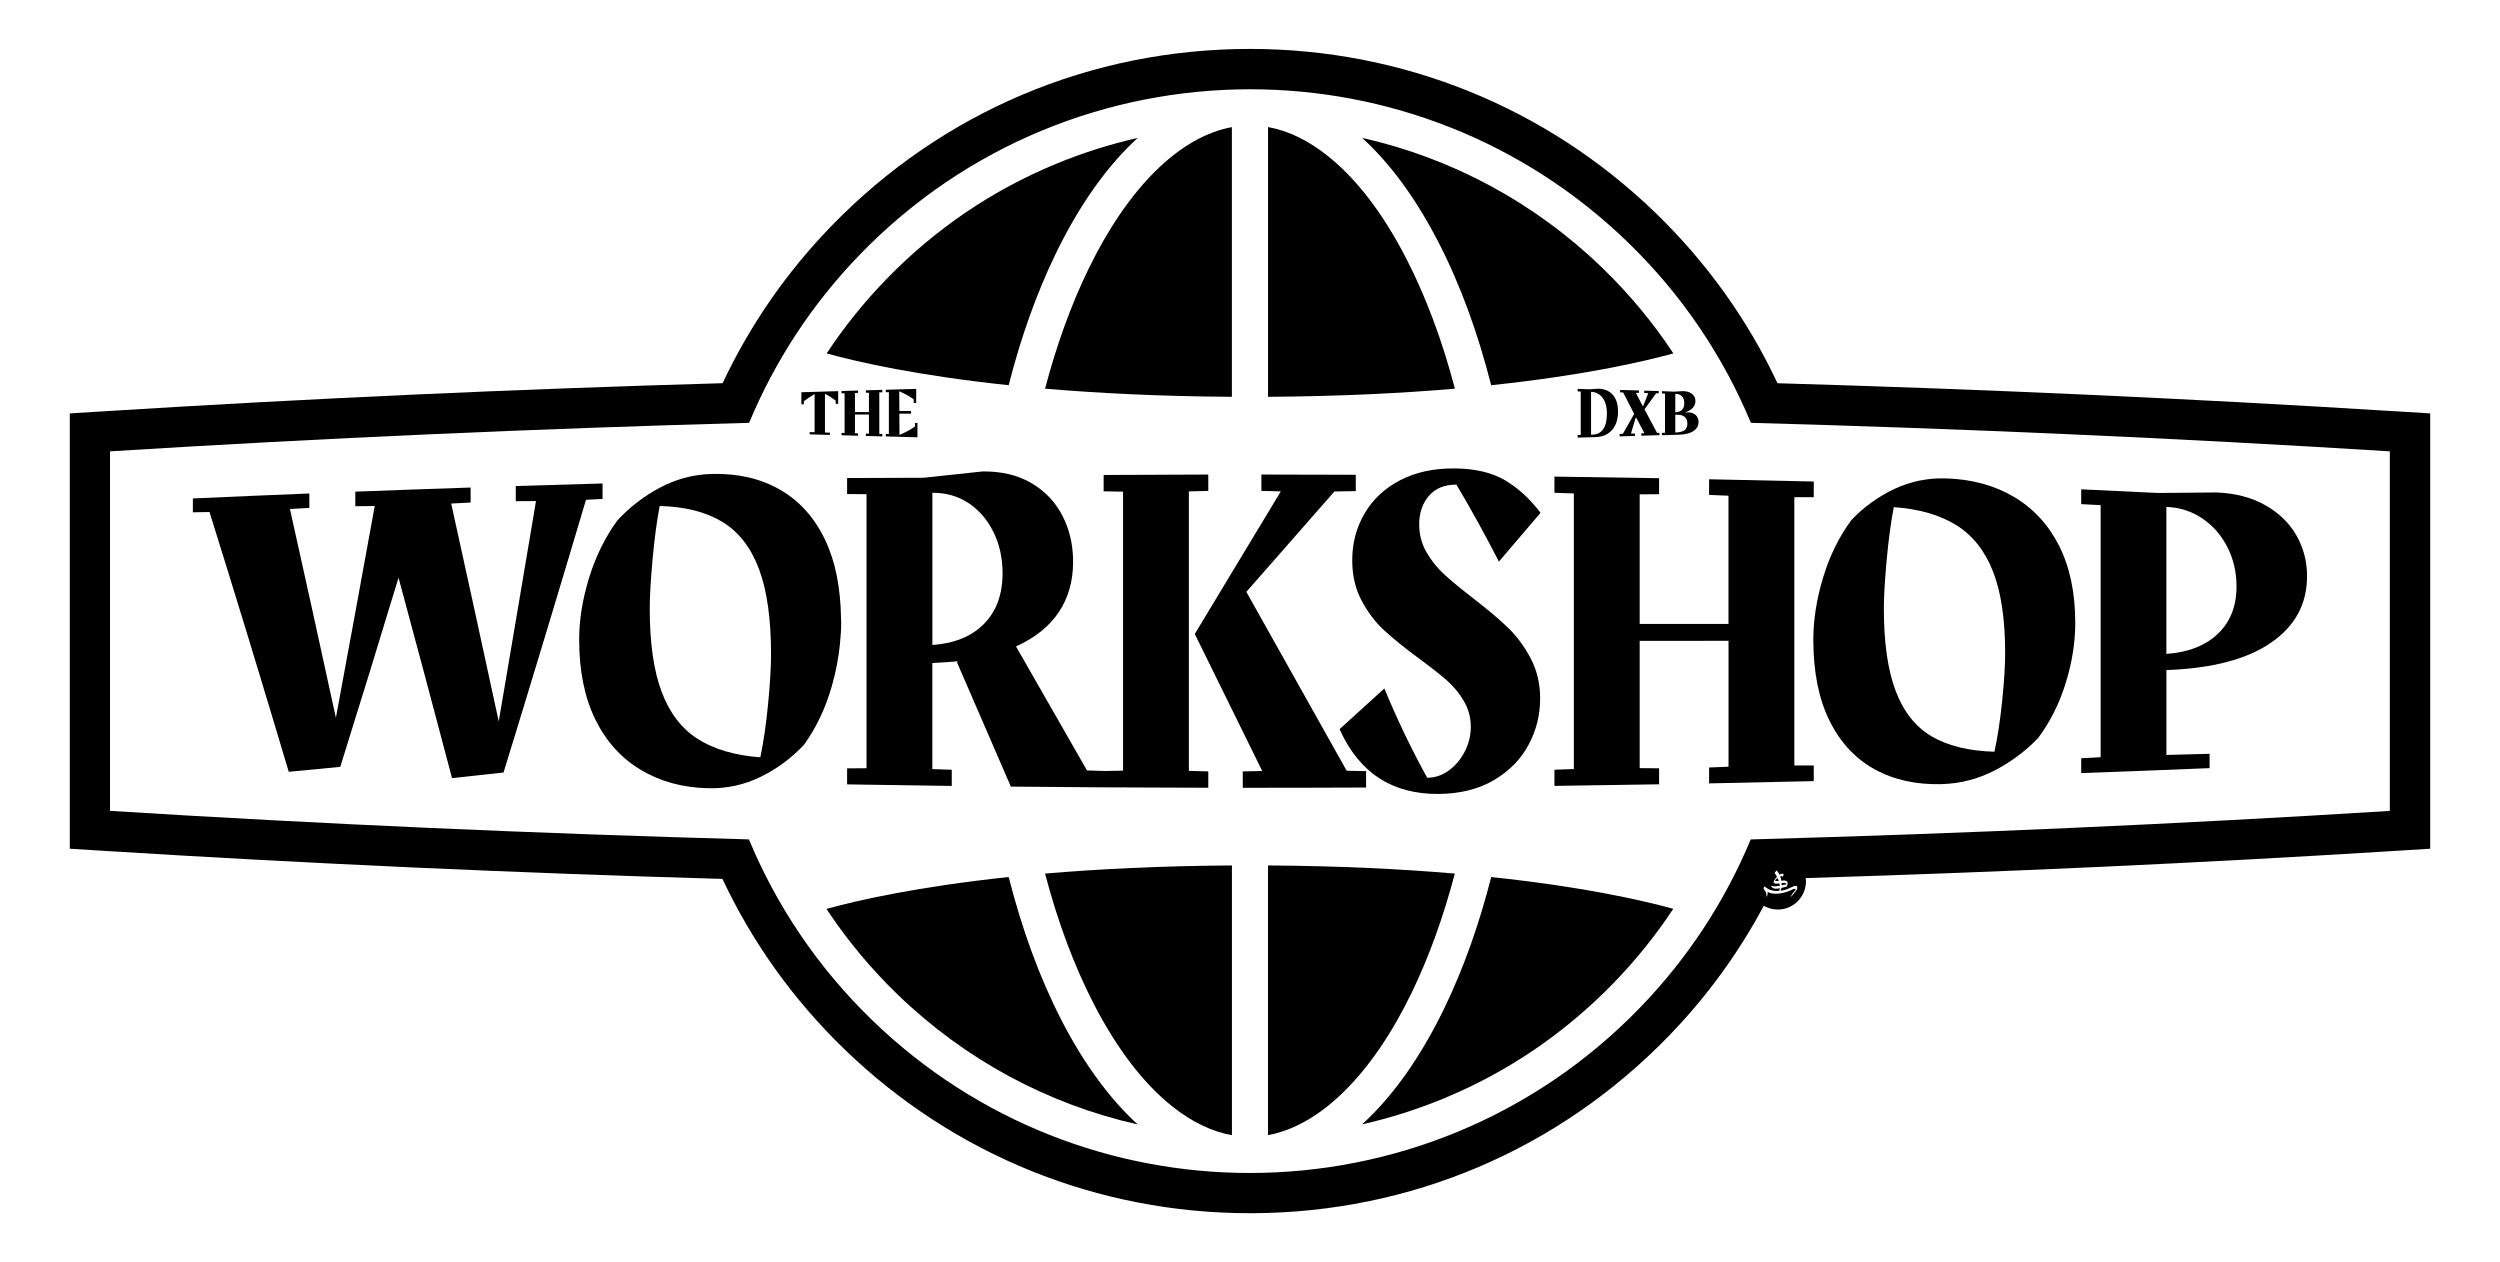 <?xml version="1.0" encoding="UTF-8"?> <svg xmlns="http://www.w3.org/2000/svg" width="824" height="416" viewBox="0 0 824 416" fill="none"><path d="M198.603 164.433V159.354C189.073 159.616 179.529 159.904 169.999 160.192C169.999 161.854 169.999 163.53 169.999 165.193C172.225 165.179 174.437 165.166 176.663 165.153C172.565 189.542 168.481 213.76 164.383 237.769C159.16 213.577 153.936 189.634 148.713 165.965C150.847 165.847 152.981 165.742 155.115 165.638C155.115 163.988 155.115 162.339 155.115 160.689C142.443 161.108 129.77 161.566 117.111 162.051V166.855C119.245 166.829 121.379 166.803 123.513 166.777C119.245 190.288 114.978 213.564 110.71 236.591C105.657 213.341 100.617 190.393 95.564 167.758C97.697 167.641 99.831 167.51 101.965 167.392V162.653C89.162 163.163 76.372 163.713 63.569 164.289V168.858C65.402 168.832 67.222 168.793 69.054 168.766C77.76 196.585 86.465 225.149 95.171 254.382C100.826 253.858 106.495 253.308 112.15 252.758C118.551 232.31 124.953 211.522 131.354 190.406C137.232 212.124 143.11 234.156 148.988 256.463C154.643 255.861 160.312 255.246 165.967 254.617C175.026 225.189 184.085 195.197 193.144 164.734C194.977 164.643 196.797 164.551 198.629 164.446L198.603 164.433Z" fill="black"></path><path d="M450.265 254.172C448.131 254.133 445.997 254.094 443.864 254.041C432.841 234.431 421.818 214.755 410.796 195.079C420.47 184.031 430.131 172.995 439.805 161.998C442.162 161.959 444.505 161.907 446.861 161.867V156.487C436.493 156.435 426.125 156.408 415.757 156.408V161.802C417.891 161.854 420.025 161.907 422.159 161.959C412.707 177.616 403.255 193.299 393.803 208.956C401.213 223.997 408.609 239.065 416.019 254.107C413.885 254.159 411.751 254.212 409.617 254.264V259.657C423.167 259.657 436.716 259.631 450.265 259.566V254.172Z" fill="black"></path><path d="M480.06 159.76C484.76 167.667 489.42 176.11 494.041 185.104C498.61 179.724 503.192 174.369 507.761 169.028C504.279 164.42 500.378 160.846 496.071 158.307C491.764 155.767 486.252 154.458 479.537 154.392C472.651 154.327 466.668 155.61 461.563 158.241C456.47 160.873 452.543 164.525 449.807 169.172C447.058 173.833 445.696 178.977 445.696 184.62C445.696 189.647 446.717 194.084 448.773 197.933C450.815 201.782 453.276 205.042 456.156 207.699C459.036 210.37 462.819 213.433 467.519 216.915C471.433 219.782 474.536 222.204 476.801 224.181C479.065 226.171 480.964 228.462 482.482 231.054C484.001 233.646 484.773 236.473 484.773 239.537C484.773 242.39 484.118 245.1 482.809 247.666C481.5 250.232 479.759 252.313 477.586 253.91C475.413 255.508 473.057 256.319 470.53 256.345C470.491 256.345 470.438 256.345 470.399 256.345C465.176 246.867 460.463 237.049 456.287 226.917C451.365 231.381 446.443 235.858 441.52 240.335C447.961 254.696 458.853 261.817 474.195 261.687C481.343 261.621 487.431 260.076 492.484 257.079C497.537 254.068 501.32 250.193 503.847 245.441C506.373 240.689 507.63 235.635 507.63 230.255C507.63 225.385 506.609 221 504.554 217.085C502.511 213.184 500.05 209.82 497.17 207.018C494.29 204.217 490.455 200.983 485.676 197.292C481.579 194.124 478.358 191.453 476.002 189.306C473.646 187.159 471.695 184.698 470.124 181.923C468.553 179.161 467.768 176.137 467.768 172.851C467.768 169.067 468.828 165.926 470.975 163.425C473.109 160.938 476.133 159.707 480.06 159.734V159.76Z" fill="black"></path><path d="M276.861 212.072C277.097 209.754 277.254 207.437 277.254 205.16C277.254 204.701 277.202 204.295 277.202 203.85C277.058 193.692 275.343 185.025 271.965 177.956C268.444 170.573 263.469 165.049 257.068 161.383C250.666 157.718 243.191 156.003 234.656 156.212C228.647 156.356 222.966 157.862 217.611 160.676C212.257 163.504 207.531 167.143 203.434 171.594C199.428 177.119 196.338 183.402 194.152 190.484C191.979 197.567 190.892 204.309 190.892 210.776C190.892 221.091 192.66 229.836 196.181 237.049C199.703 244.262 204.677 249.813 211.079 253.675C217.48 257.537 224.903 259.605 233.36 259.801C239.46 259.945 245.207 258.728 250.601 256.097C255.994 253.479 260.799 249.944 264.975 245.506C268.98 239.969 272.031 233.554 274.125 226.302C275.526 221.458 276.403 216.719 276.874 212.072H276.861ZM253.153 232.127C252.499 238.83 251.648 244.668 250.601 249.617C242.157 248.975 235.271 246.933 229.956 243.542C224.641 240.152 220.675 234.968 218.069 227.99C215.451 221.013 214.155 211.875 214.155 200.551C214.155 196.65 214.456 191.322 215.072 184.567C215.674 177.812 216.459 171.882 217.428 166.777C225.793 166.986 232.666 168.727 238.073 172C243.466 175.273 247.498 180.457 250.156 187.539C252.813 194.621 254.135 204.007 254.135 215.645C254.135 219.926 253.808 225.424 253.153 232.127Z" fill="black"></path><path d="M398.254 161.802V156.408C386.76 156.435 375.253 156.474 363.76 156.553V161.933C365.893 161.972 368.027 162.011 370.161 162.051V254.002C368.184 254.041 366.194 254.081 364.218 254.12C362.241 254.068 360.251 254.002 358.274 253.937C350.472 240.27 342.683 226.642 334.881 213.08C341.151 210.226 345.851 206.456 348.993 201.743C352.135 197.043 353.693 191.506 353.693 185.169C353.693 179.645 352.541 174.605 350.223 170.076C347.919 165.546 344.516 161.933 340.026 159.275C335.535 156.618 330.155 155.322 323.884 155.387C317.391 156.068 310.898 156.762 304.418 157.469C296.013 157.482 287.609 157.508 279.205 157.561V162.836C281.338 162.849 283.472 162.875 285.606 162.889V253.204C283.472 253.217 281.338 253.243 279.205 253.256V258.532C290.698 258.728 302.206 258.898 313.699 259.042V253.714C311.566 253.636 309.432 253.557 307.298 253.492V218.539C310.95 218.342 313.791 218.146 315.794 217.949C315.663 218.054 315.532 218.146 315.401 218.251C321.332 231.865 327.249 245.545 333.179 259.265C343.377 259.369 353.562 259.448 363.76 259.513C363.904 259.513 364.034 259.513 364.178 259.513C364.349 259.513 364.506 259.513 364.676 259.513C375.869 259.579 387.062 259.631 398.254 259.644V254.251C396.121 254.199 393.987 254.146 391.853 254.081V161.972C393.987 161.92 396.121 161.854 398.254 161.802ZM324.303 205.657C320.206 209.781 314.55 212.085 307.311 212.582V162.43C311.749 162.378 315.715 163.504 319.198 165.795C322.68 168.099 325.429 171.28 327.432 175.338C329.435 179.396 330.443 183.926 330.443 188.914C330.443 195.943 328.401 201.533 324.303 205.644V205.657Z" fill="black"></path><path d="M585.155 290.068C585.155 290.068 585.077 290.186 585.077 290.225C585.077 290.343 585.325 290.408 585.81 290.408C585.941 290.408 586.124 290.369 586.281 290.356C586.176 290.029 586.032 289.714 585.888 289.4C585.587 289.623 585.325 289.845 585.142 290.068H585.155Z" fill="black"></path><path d="M728.279 248.452C723.54 248.582 718.788 248.7 714.049 248.831V220.856C729.196 220.319 740.716 217.243 748.584 211.797C756.464 206.338 760.405 199.098 760.405 189.869C760.405 185.078 759.253 180.653 756.949 176.569C754.645 172.471 751.241 169.146 746.764 166.58C742.274 164.014 736.906 162.574 730.636 162.313C724.156 162.352 717.663 162.417 711.182 162.483C702.778 162.064 694.374 161.671 685.969 161.278V166.161C688.103 166.279 690.237 166.397 692.371 166.502V249.577C690.237 249.695 688.103 249.813 685.969 249.918V254.801C700.081 254.303 714.18 253.766 728.279 253.177V248.452ZM714.049 167.078C718.396 167.235 722.336 168.505 725.871 170.874C729.392 173.244 732.154 176.398 734.157 180.339C736.16 184.279 737.155 188.599 737.155 193.312C737.155 199.818 735.113 204.989 731.015 208.89C726.918 212.792 721.263 215.017 714.036 215.528V167.078H714.049Z" fill="black"></path><path d="M588.899 291.442C588.821 291.141 588.402 290.997 587.655 290.997C587.564 290.997 587.42 291.01 587.237 291.037C587.263 291.298 587.263 291.547 587.25 291.796C588.14 291.626 588.69 291.508 588.899 291.442Z" fill="black"></path><path d="M602.959 237.429C606.48 244.629 611.455 250.009 617.856 253.544C624.258 257.079 631.681 258.702 640.124 258.44C646.225 258.257 651.972 256.751 657.365 253.976C662.759 251.201 667.55 247.627 671.739 243.294C675.745 237.926 678.795 231.852 680.877 225.058C682.971 218.264 684.005 211.718 684.005 205.382C684.005 195.407 682.238 186.963 678.717 179.972C675.195 172.982 670.221 167.575 663.832 163.792C657.431 160.009 649.969 157.94 641.433 157.678C635.425 157.495 629.743 158.647 624.389 161.161C619.035 163.687 614.309 167.104 610.211 171.424C606.205 176.817 603.116 183.101 600.93 190.236C598.757 197.383 597.67 204.269 597.67 210.854C597.67 221.379 599.437 230.268 602.959 237.468V237.429ZM621.836 184.724C622.438 178.035 623.224 172.183 624.193 167.156C632.558 167.732 639.43 169.748 644.837 173.113C650.231 176.49 654.263 181.596 656.92 188.416C659.578 195.25 660.9 204.178 660.9 215.266C660.9 219.337 660.573 224.573 659.918 230.988C659.263 237.403 658.412 242.993 657.365 247.771C648.921 247.522 642.036 245.846 636.721 242.731C631.406 239.615 627.439 234.641 624.834 227.781C622.216 220.934 620.92 211.849 620.92 200.578C620.92 196.69 621.221 191.401 621.836 184.711V184.724Z" fill="black"></path><path d="M563.306 163.124C565.44 163.216 567.574 163.294 569.708 163.386V205.644C566.527 205.644 563.332 205.644 560.151 205.644C559.405 205.644 558.659 205.644 557.9 205.644C557.337 205.644 556.774 205.644 556.211 205.644C555.53 205.644 554.849 205.644 554.182 205.644H551.524C551.145 205.644 550.778 205.644 550.398 205.644C549.979 205.644 549.561 205.644 549.155 205.644C548.33 205.644 547.492 205.644 546.667 205.644C545.921 205.644 545.162 205.644 544.416 205.644C543.63 205.644 542.845 205.644 542.059 205.644C541.523 205.644 540.973 205.644 540.436 205.644V162.941C542.57 162.928 544.704 162.902 546.838 162.889V157.613C535.344 157.417 523.837 157.233 512.343 157.089V162.417C514.477 162.496 516.61 162.574 518.744 162.64V253.479C516.61 253.557 514.477 253.636 512.343 253.701V259.029C523.837 258.885 535.344 258.702 546.838 258.505V253.23C544.704 253.217 542.57 253.19 540.436 253.177V211.221C540.829 211.221 541.235 211.221 541.627 211.221C542.269 211.221 542.91 211.221 543.565 211.221C544.468 211.221 545.384 211.221 546.288 211.221C546.759 211.221 547.23 211.221 547.715 211.221C548.422 211.221 549.129 211.221 549.849 211.221C550.673 211.221 551.511 211.221 552.336 211.221C552.964 211.221 553.58 211.221 554.208 211.221C554.889 211.221 555.569 211.221 556.237 211.221C556.892 211.221 557.559 211.221 558.214 211.221H560.177C563.359 211.221 566.54 211.221 569.721 211.208V252.706C567.587 252.798 565.453 252.876 563.319 252.968V258.204C574.813 257.982 586.32 257.733 597.814 257.458C597.814 255.743 597.814 254.015 597.814 252.3C595.68 252.3 593.546 252.3 591.413 252.3V163.87C593.546 163.87 595.68 163.87 597.814 163.87C597.814 162.155 597.814 160.427 597.814 158.713C586.32 158.438 574.813 158.189 563.319 157.966V163.203L563.306 163.124Z" fill="black"></path><path d="M788.524 135.502C722.127 131.365 653.988 128.276 585.862 126.312C576.004 105.327 562.508 86.476 545.686 70.191C509.659 35.33 462.191 16.125 411.987 16.125C359.531 16.125 310.531 36.861 274.034 74.485C259.215 89.762 247.184 107.16 238.177 126.299C170.025 128.25 101.873 131.339 35.463 135.489L23 136.261V279.739L35.463 280.511C101.86 284.648 169.999 287.738 238.125 289.688C247.982 310.673 261.479 329.524 278.301 345.81C314.328 380.671 361.783 399.875 411.974 399.875H412.72C464.901 399.679 513.626 378.969 549.966 341.516C562.468 328.634 572.954 314.234 581.346 298.551C582.707 299.323 584.252 299.795 585.914 299.795C591.072 299.795 595.248 295.619 595.248 290.461C595.248 290.107 595.183 289.767 595.144 289.413C660.18 287.45 725.151 284.465 788.537 280.511L801 279.739V136.261L788.537 135.489L788.524 135.502ZM592.198 293.275C592.119 293.432 591.923 293.707 591.609 294.087C591.164 294.61 590.863 294.964 590.706 295.173C590.444 295.514 590.3 295.684 590.261 295.684C590.261 295.684 590.261 295.684 590.261 295.658C590.261 295.619 590.3 295.501 590.378 295.304C590.549 294.872 590.823 294.44 591.216 294.008C591.439 293.76 591.674 293.511 591.897 293.262C591.818 293.053 591.674 292.935 591.478 292.935C591.334 292.935 591.164 292.987 590.967 293.092C589.004 294.087 587.106 294.584 585.286 294.584C584.278 294.584 583.375 294.375 582.563 293.943C582.602 294.087 582.628 294.231 582.628 294.388C582.628 294.663 582.563 294.977 582.432 295.317C582.354 295.527 582.301 295.632 582.275 295.645C582.249 295.645 582.236 295.514 582.236 295.265C582.236 294.781 582.157 294.375 582.013 294.034C581.987 293.982 581.738 293.616 581.267 292.922C581.346 292.437 581.463 292.202 581.634 292.202C581.647 292.202 581.764 292.293 581.987 292.464C582.262 292.686 582.537 292.856 582.812 293.013C583.637 293.445 584.54 293.668 585.522 293.668C585.836 293.668 586.15 293.629 586.464 293.603C586.53 293.393 586.582 293.184 586.634 292.882C586.634 292.843 586.634 292.804 586.634 292.765C586.084 292.869 585.626 292.922 585.247 292.922C584.828 292.922 584.474 292.804 584.173 292.555C583.938 292.359 583.781 292.136 583.728 291.874C584.016 292.045 584.487 292.136 585.168 292.136C585.404 292.136 585.901 292.071 586.634 291.927C586.608 291.691 586.556 291.429 586.49 291.168C586.137 291.22 585.862 291.259 585.692 291.259C584.959 291.259 584.592 291.089 584.592 290.762C584.592 290.618 584.658 290.421 584.775 290.186C585.024 289.714 585.338 289.322 585.692 288.968C585.482 288.576 585.26 288.196 584.998 287.882C584.959 287.829 584.933 287.777 584.946 287.712C584.946 287.672 584.972 287.633 584.998 287.581L585.495 286.952C585.495 286.952 585.548 286.913 585.574 286.926C585.6 286.926 585.626 286.952 585.666 286.978C586.006 287.319 586.281 287.777 586.53 288.288C586.857 288.091 587.145 287.96 587.381 287.96C587.695 287.96 587.852 288.065 587.852 288.274C587.852 288.327 587.852 288.379 587.826 288.445C587.721 288.798 587.642 288.981 587.564 288.981C587.551 288.981 587.498 288.942 587.433 288.864C587.367 288.785 587.263 288.746 587.132 288.746C587.053 288.746 586.935 288.798 586.765 288.877C586.935 289.335 587.066 289.819 587.158 290.304C587.551 290.238 587.826 290.199 587.93 290.199C588.572 290.199 588.991 290.395 589.161 290.788C589.2 290.893 589.226 291.01 589.226 291.141C589.226 291.364 589.174 291.6 589.069 291.835C588.965 292.071 588.873 292.202 588.794 292.228C588.192 292.411 587.655 292.542 587.171 292.66C587.106 292.987 587.001 293.301 586.857 293.589C587.433 293.524 587.996 293.406 588.533 293.236C589.095 293.066 589.763 292.778 590.549 292.398C591.164 292.11 591.557 291.953 591.74 291.953C592.172 291.953 592.394 292.162 592.394 292.594C592.394 292.817 592.342 293.053 592.224 293.301L592.198 293.275ZM787.686 267.276C717.505 271.649 647.285 274.751 577.039 276.676C568.66 296.784 556.486 315.7 540.384 332.286C505.313 368.431 458.67 386.601 411.961 386.614C411.961 386.614 411.948 386.614 411.935 386.614H411.908C367.098 386.614 322.235 369.897 287.517 336.292C269.465 318.829 255.916 298.472 246.844 276.663C176.623 274.738 106.429 271.636 36.261 267.263V148.763C106.442 144.391 176.663 141.288 246.909 139.364C255.287 119.256 267.462 100.34 283.564 83.753C318.635 47.609 365.278 29.439 411.987 29.425H412.026C456.837 29.425 501.713 46.156 536.43 79.747C554.483 97.211 568.032 117.567 577.091 139.364C647.311 141.288 717.505 144.391 787.686 148.763V267.276Z" fill="black"></path><path d="M463.5 85.206C455.816 70.283 447.071 58.88 437.527 51.314C431.1 46.221 424.541 43.066 417.943 41.875V130.789C441.625 130.632 462.086 129.611 479.537 128.106C475.4 112.37 470.033 97.879 463.5 85.206Z" fill="black"></path><path d="M479.51 287.934C462.073 286.442 441.612 285.408 417.93 285.25V374.139C435.197 370.957 452.203 354.214 465.333 327.089C471.041 315.294 475.779 302.112 479.51 287.921V287.934Z" fill="black"></path><path d="M476.054 332.286C468.043 348.834 458.827 361.597 448.943 370.591C458.146 368.509 467.166 365.642 475.963 362.003C497.026 353.285 515.825 340.495 531.848 323.987C539.232 316.381 545.79 308.199 551.511 299.546C540.855 296.613 521.297 292.228 491.502 289.073C487.561 304.56 482.417 319.143 476.054 332.286Z" fill="black"></path><path d="M360.474 330.833C368.171 345.744 376.903 357.146 386.446 364.726C392.874 369.819 399.433 372.973 406.044 374.165V285.25C382.362 285.408 361.901 286.442 344.45 287.934C348.587 303.683 353.954 318.161 360.487 330.846L360.474 330.833Z" fill="black"></path><path d="M347.906 83.753C355.918 67.206 365.134 54.443 375.018 45.449C365.815 47.53 356.795 50.397 347.985 54.037C326.921 62.755 308.123 75.545 292.112 92.053C284.729 99.659 278.17 107.841 272.463 116.494C283.119 119.426 302.677 123.825 332.459 126.967C336.399 111.48 341.544 96.897 347.906 83.753Z" fill="black"></path><path d="M349.883 336.292C342.604 322.18 336.818 306.183 332.459 289.073C302.624 292.228 283.053 296.64 272.397 299.572C279.074 309.665 286.889 319.117 295.804 327.744C318.072 349.292 345.38 363.954 374.992 370.617C365.946 362.37 357.437 350.941 349.883 336.305V336.292Z" fill="black"></path><path d="M344.45 128.106C361.901 129.598 382.349 130.632 406.03 130.789V41.901C388.763 45.069 371.758 61.826 358.628 88.95C352.92 100.745 348.181 113.928 344.45 128.119V128.106Z" fill="black"></path><path d="M474.078 79.76C481.356 93.86 487.142 109.87 491.489 126.967C521.323 123.812 540.894 119.413 551.55 116.481C544.874 106.388 537.059 96.936 528.157 88.322C505.876 66.774 478.568 52.112 448.969 45.449C458.015 53.696 466.537 65.125 474.078 79.774V79.76Z" fill="black"></path><path d="M276.268 128.904V133.106C276.006 133.106 275.731 133.106 275.47 133.106C275.456 132.753 275.443 132.386 275.43 132.033C274.016 130.999 272.851 130.253 271.909 129.781C271.909 134.036 271.909 138.29 271.909 142.545C272.446 142.571 272.995 142.584 273.532 142.611V143.357C271.307 143.291 269.094 143.226 266.869 143.16V142.427C267.405 142.427 267.955 142.44 268.492 142.453C268.492 138.264 268.492 134.062 268.492 129.873C267.563 130.383 266.384 131.182 264.971 132.216C264.957 132.557 264.944 132.91 264.931 133.25C264.669 133.25 264.395 133.277 264.133 133.277V129.284C268.178 129.153 272.223 129.035 276.268 128.917V128.904Z" fill="black"></path><path d="M289.817 129.336C289.817 133.892 289.817 138.434 289.817 142.99C290.158 143.003 290.485 143.016 290.825 143.043V143.841C289.019 143.789 287.199 143.736 285.393 143.697C285.393 143.435 285.393 143.173 285.393 142.912C285.733 142.912 286.06 142.912 286.401 142.912V136.641C284.869 136.641 283.324 136.641 281.793 136.641V142.794C282.133 142.807 282.46 142.82 282.801 142.846V143.619C280.994 143.566 279.187 143.514 277.368 143.461V142.702C277.708 142.702 278.035 142.702 278.376 142.702V129.637C278.035 129.637 277.708 129.637 277.368 129.637V128.878C279.174 128.826 280.981 128.773 282.801 128.721V129.493C282.46 129.506 282.133 129.519 281.793 129.546V135.816C283.324 135.816 284.869 135.816 286.401 135.816V129.441C286.06 129.441 285.733 129.441 285.393 129.441C285.393 129.179 285.393 128.917 285.393 128.655C287.199 128.603 289.019 128.551 290.825 128.498V129.297C290.485 129.31 290.158 129.323 289.817 129.349V129.336Z" fill="black"></path><path d="M302.398 139.39V144.129C298.916 144.037 295.446 143.946 291.964 143.854C291.964 143.592 291.964 143.317 291.964 143.056C292.305 143.056 292.632 143.056 292.972 143.056C292.972 138.461 292.972 133.853 292.972 129.258C292.632 129.258 292.305 129.258 291.964 129.258C291.964 128.996 291.964 128.721 291.964 128.459C295.302 128.367 298.641 128.276 301.979 128.184V132.805C301.717 132.805 301.442 132.805 301.18 132.792C301.167 132.4 301.154 132.007 301.141 131.601C299.623 130.528 298.038 129.65 296.389 128.97C296.402 131.13 296.415 133.303 296.428 135.463C297.711 135.463 298.994 135.463 300.277 135.463V136.34C298.994 136.34 297.711 136.34 296.428 136.34C296.441 138.67 296.454 141.013 296.468 143.344C298.222 142.624 299.911 141.72 301.547 140.608C301.56 140.215 301.573 139.822 301.586 139.416C301.848 139.416 302.123 139.416 302.385 139.403L302.398 139.39Z" fill="black"></path><path d="M526.884 128.106C525.915 128.171 524.933 128.237 523.965 128.315C522.642 128.263 521.32 128.21 519.998 128.171V129.009C520.338 129.022 520.666 129.035 521.006 129.061V143.344C520.666 143.357 520.338 143.37 519.998 143.396V144.234C521.935 144.181 523.873 144.129 525.823 144.077C527.447 144.037 528.808 143.645 529.934 142.925C531.06 142.205 531.898 141.223 532.461 139.979C533.023 138.736 533.298 137.322 533.298 135.698C533.298 133.303 532.736 131.47 531.623 130.174C530.51 128.878 528.926 128.184 526.884 128.132V128.106ZM528.415 141.445C527.604 142.611 526.452 143.213 524.986 143.252C524.789 143.252 524.606 143.252 524.41 143.265V129.14C525.391 129.166 526.282 129.454 527.067 129.991C527.853 130.527 528.481 131.326 528.939 132.373C529.397 133.421 529.633 134.717 529.633 136.248C529.633 138.552 529.227 140.28 528.415 141.445Z" fill="black"></path><path d="M542.017 134.913C543.287 133.133 544.57 131.378 545.84 129.65H546.704V128.891C545.12 128.852 543.536 128.799 541.952 128.76V129.533L543.274 129.585C542.685 131.038 542.109 132.504 541.52 133.984C540.734 132.491 539.962 130.999 539.176 129.48C539.517 129.48 539.844 129.48 540.184 129.48V128.695C538.116 128.642 536.061 128.577 533.992 128.525V129.323C534.333 129.336 534.66 129.349 535 129.375C536.205 131.758 537.409 134.101 538.626 136.418C537.383 138.578 536.139 140.765 534.909 142.977C534.555 142.99 534.202 143.016 533.835 143.029V143.828C535.524 143.776 537.213 143.736 538.888 143.684V142.899C538.443 142.899 538.011 142.899 537.566 142.899C538.103 141.079 538.64 139.259 539.176 137.453C540.119 139.246 541.048 141.026 541.991 142.781C541.651 142.794 541.323 142.807 540.983 142.833V143.605C542.973 143.553 544.976 143.488 546.965 143.435V142.676C546.704 142.676 546.429 142.676 546.167 142.676C544.779 140.123 543.392 137.531 542.017 134.9V134.913Z" fill="black"></path><path d="M559.441 137.505C559.179 137.034 558.8 136.654 558.276 136.366C557.766 136.065 557.137 135.921 556.417 135.921C556.051 135.947 555.684 135.96 555.331 135.986C556.47 135.594 557.334 135.083 557.923 134.442C558.512 133.8 558.813 133.041 558.813 132.164C558.813 131.221 558.459 130.462 557.766 129.873C557.072 129.284 556.064 128.957 554.742 128.917C553.747 128.97 552.739 129.022 551.744 129.087C550.422 129.035 549.099 128.983 547.777 128.93V129.69C548.117 129.703 548.445 129.716 548.785 129.742V142.637C548.445 142.65 548.117 142.663 547.777 142.689V143.448C549.662 143.396 551.547 143.331 553.432 143.278C555.527 143.213 557.124 142.794 558.211 142.048C559.297 141.288 559.847 140.28 559.847 139.01C559.847 138.487 559.716 138.002 559.454 137.531L559.441 137.505ZM552.176 129.794C553.144 129.821 553.891 130.095 554.388 130.619C554.886 131.143 555.134 131.902 555.134 132.897C555.134 133.853 554.886 134.573 554.401 135.07C553.917 135.568 553.171 135.856 552.176 135.921V129.794ZM555.226 141.799C554.598 142.257 553.576 142.519 552.176 142.558V136.693C552.385 136.693 552.582 136.693 552.791 136.693C553.904 136.693 554.742 136.942 555.304 137.44C555.867 137.937 556.155 138.67 556.155 139.652C556.155 140.634 555.841 141.341 555.213 141.812L555.226 141.799Z" fill="black"></path></svg> 